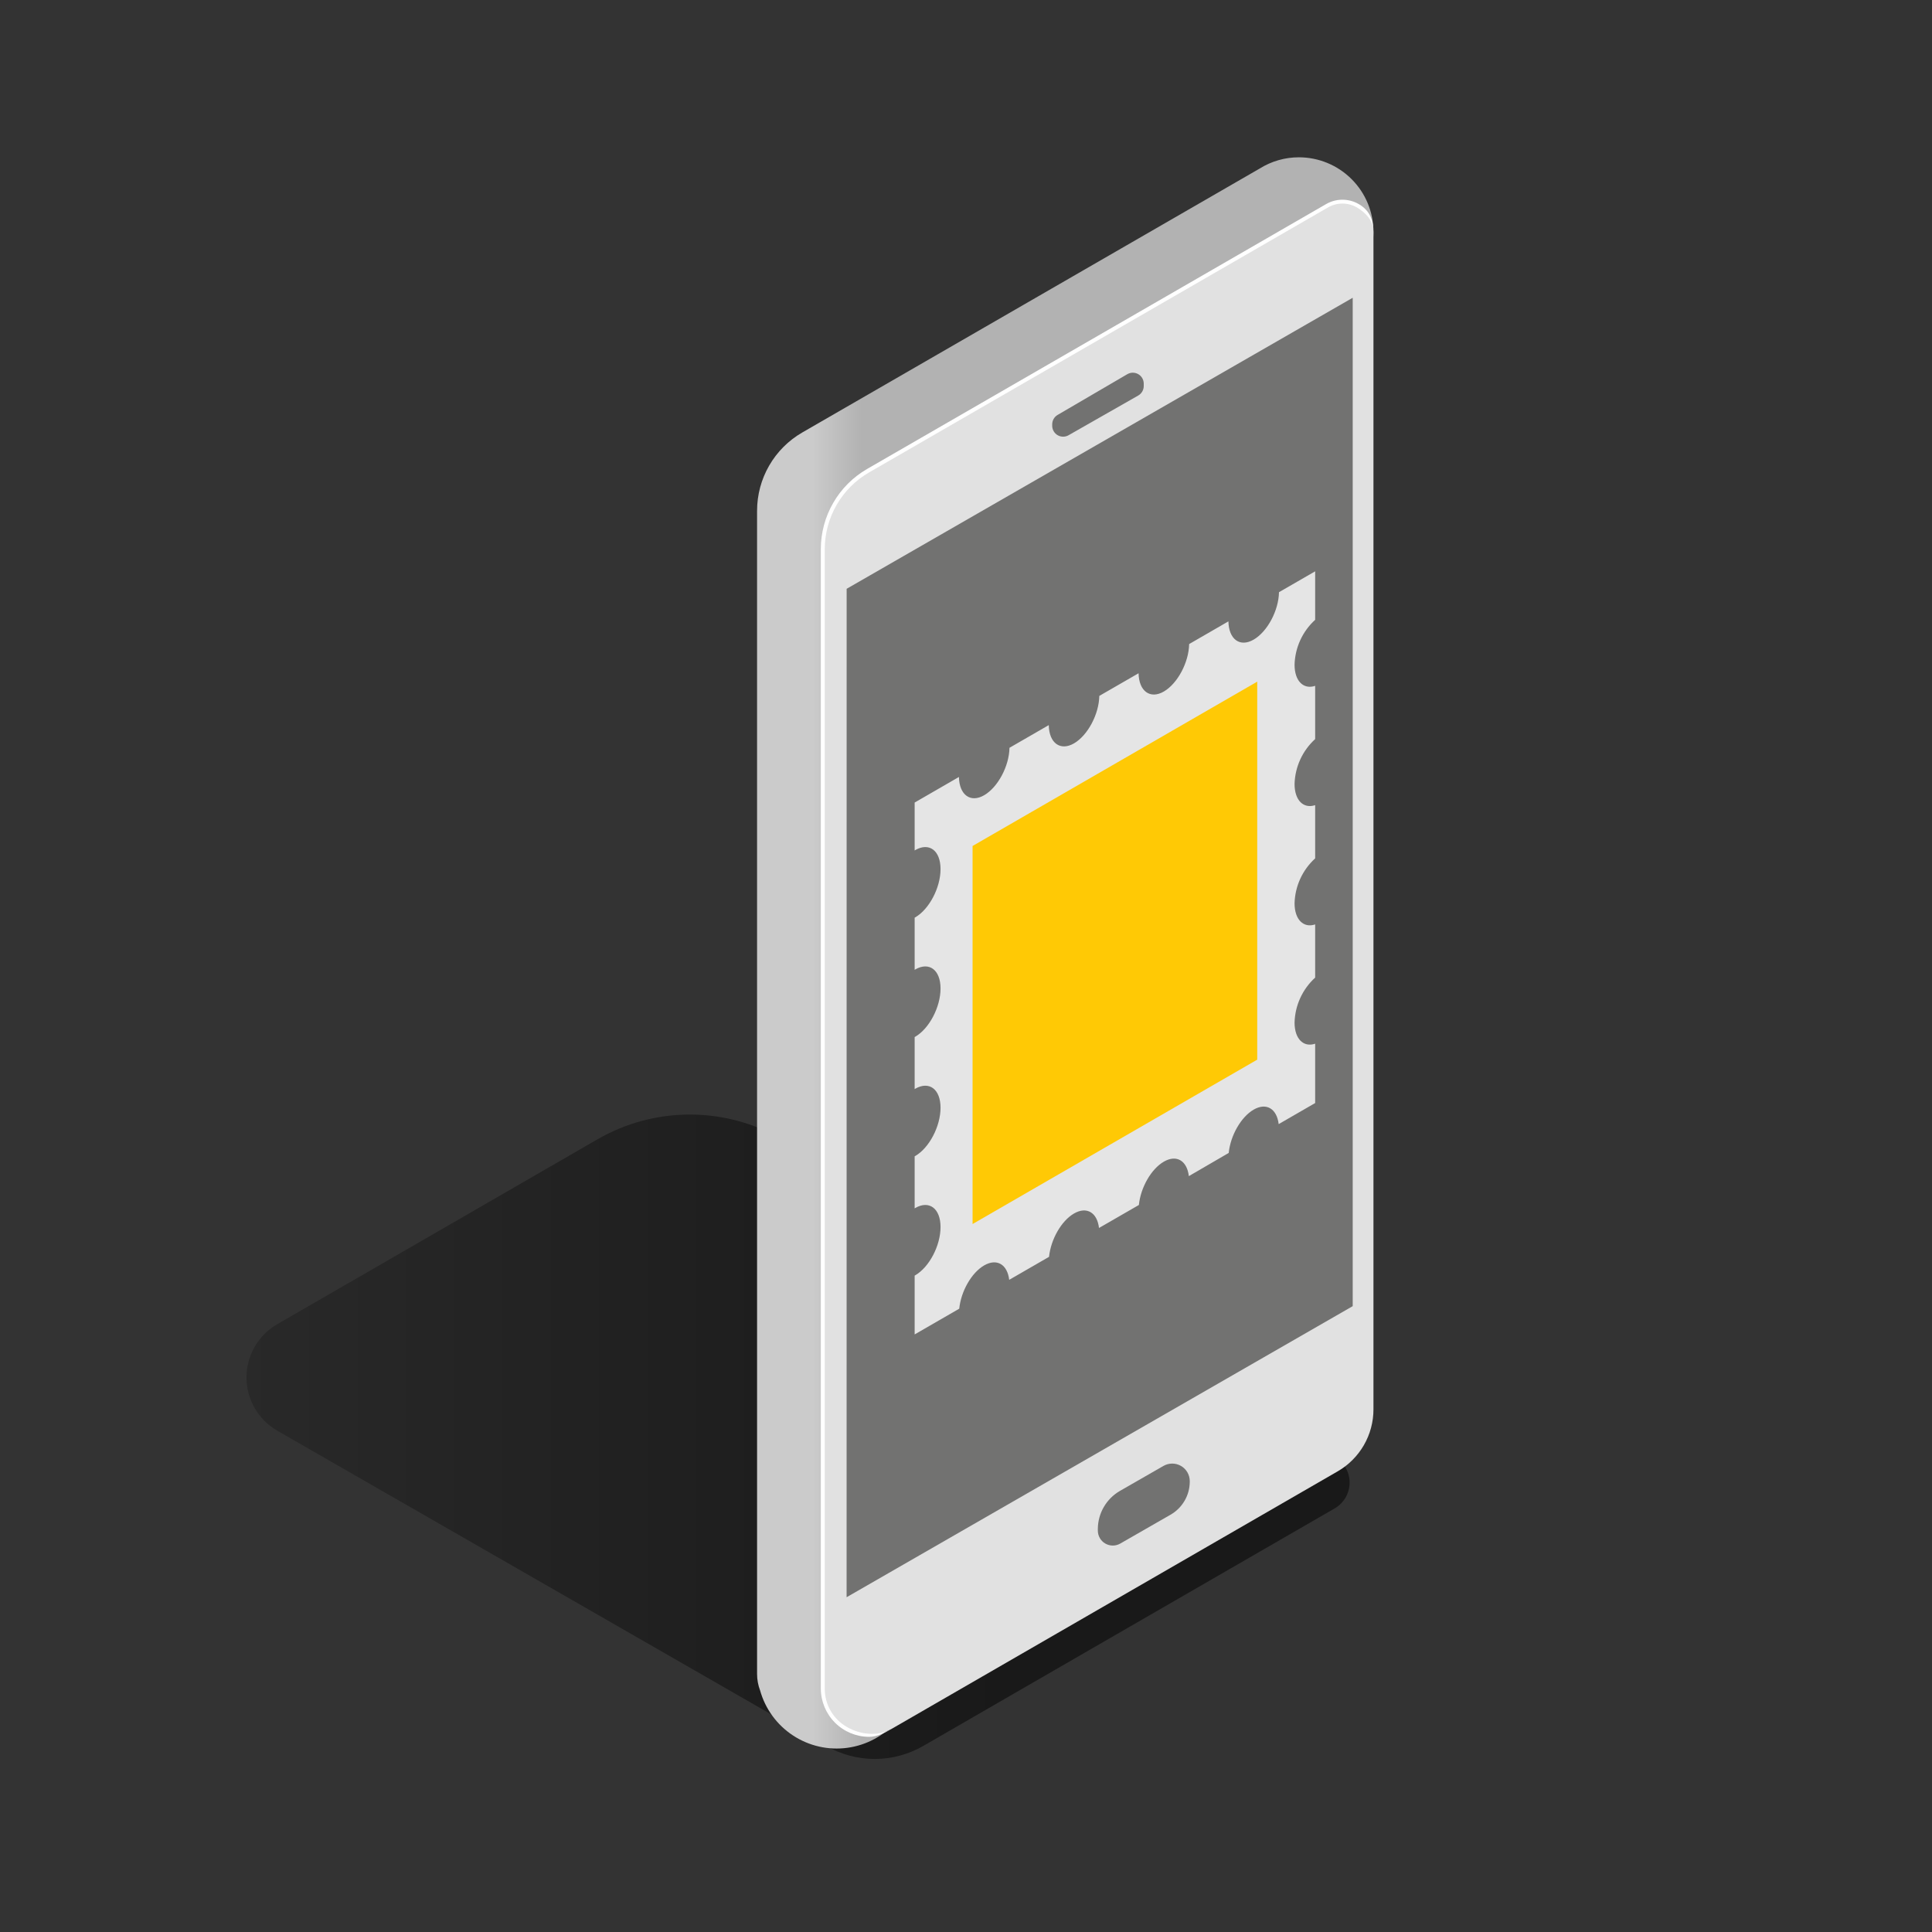 <svg width="500" height="500" viewBox="0 0 500 500" fill="none" xmlns="http://www.w3.org/2000/svg">
<rect x="0" y="0" width="500" height="500" fill="#333333" stroke="none"/>
<path d="M345.441 390.36L238.931 451.85C235.114 454.056 230.784 455.217 226.376 455.217C221.967 455.217 217.637 454.056 213.821 451.85L71.751 370.26C69.331 368.864 67.322 366.855 65.925 364.436C64.528 362.017 63.793 359.273 63.793 356.48C63.793 353.686 64.528 350.942 65.925 348.523C67.322 346.104 69.331 344.096 71.751 342.7L154.631 294.85C161.893 290.654 170.133 288.445 178.521 288.445C186.908 288.445 195.148 290.654 202.411 294.85L345.411 377C346.583 377.675 347.557 378.647 348.236 379.818C348.914 380.989 349.273 382.318 349.276 383.671C349.279 385.024 348.926 386.355 348.253 387.528C347.58 388.702 346.61 389.679 345.441 390.36Z" fill="url(#paint0_linear_989_7617)"/>
<path d="M355.45 60.001C355.447 54.884 353.413 49.977 349.793 46.36C346.174 42.743 341.267 40.711 336.15 40.711C332.56 40.708 329.042 41.716 326 43.621L207.62 111.931C204.067 113.985 201.116 116.937 199.064 120.491C197.012 124.045 195.931 128.077 195.93 132.181V431.921V433.201C195.927 434.663 196.191 436.114 196.71 437.481C198.049 442.273 201.079 446.417 205.239 449.146C209.399 451.876 214.407 453.006 219.336 452.328C224.264 451.649 228.781 449.208 232.049 445.457C235.316 441.705 237.114 436.896 237.11 431.921C237.11 431.331 237.11 430.751 237.02 430.181L329.16 377.001C331.979 375.376 334.32 373.037 335.947 370.219C337.574 367.401 338.431 364.205 338.43 360.951V79.111C343.112 78.556 347.429 76.306 350.565 72.785C353.701 69.264 355.439 64.716 355.45 60.001Z" fill="url(#paint1_linear_989_7617)"/>
<path d="M230.86 447.369L346.18 380.789C348.999 379.164 351.34 376.825 352.967 374.007C354.595 371.19 355.451 367.993 355.45 364.739V60.219C355.454 58.813 355.087 57.431 354.386 56.211C353.686 54.992 352.676 53.979 351.459 53.275C350.243 52.57 348.862 52.198 347.455 52.197C346.049 52.196 344.668 52.566 343.45 53.269L224.64 121.839C221.093 123.898 218.151 126.855 216.108 130.411C214.065 133.967 212.993 137.998 213 142.099V437.019C213.021 439.102 213.584 441.143 214.633 442.942C215.682 444.741 217.181 446.236 218.983 447.28C220.784 448.324 222.827 448.882 224.91 448.897C226.992 448.913 229.043 448.386 230.86 447.369Z" fill="#E1E1E1"/>
<path d="M224.89 449.489C221.584 449.476 218.418 448.155 216.083 445.815C213.748 443.474 212.435 440.305 212.43 436.999V142.079C212.434 137.887 213.539 133.769 215.635 130.139C217.73 126.508 220.742 123.491 224.37 121.389L343.16 52.839C344.452 52.083 345.922 51.684 347.42 51.684C348.917 51.684 350.388 52.083 351.68 52.839C354.35 54.379 355.45 56.839 355.45 59.959C355.45 57.239 353.54 55.059 351.18 53.699C350.039 53.031 348.741 52.679 347.42 52.679C346.098 52.679 344.8 53.031 343.66 53.699L224.89 122.279C221.415 124.292 218.529 127.183 216.522 130.661C214.514 134.139 213.455 138.083 213.45 142.099V437.019C213.437 439.033 213.961 441.013 214.969 442.757C215.976 444.5 217.429 445.944 219.18 446.939C222.77 449.009 227.3 449.439 230.88 447.369C228.92 448.489 227 449.489 224.89 449.489Z" fill="white"/>
<path d="M219.1 413.361L350.08 338.031V77.061L219.11 152.381L219.1 413.361Z" fill="#727271"/>
<path d="M294.54 102.381L276.54 112.641C276.114 112.883 275.633 113.011 275.144 113.012C274.654 113.013 274.173 112.887 273.747 112.646C273.32 112.405 272.964 112.058 272.712 111.638C272.46 111.218 272.322 110.74 272.31 110.251V109.891C272.296 109.385 272.418 108.885 272.665 108.443C272.911 108.001 273.272 107.634 273.71 107.381L291.71 96.861C292.14 96.602 292.632 96.462 293.134 96.455C293.637 96.449 294.132 96.577 294.569 96.825C295.006 97.074 295.368 97.434 295.62 97.869C295.871 98.304 296.002 98.798 296 99.301V99.921C295.996 100.423 295.859 100.916 295.602 101.348C295.346 101.78 294.979 102.137 294.54 102.381Z" fill="#727271"/>
<path d="M284.119 396.1V395.68C284.131 393.682 284.666 391.722 285.672 389.996C286.677 388.269 288.117 386.837 289.849 385.84L301.119 379.37C301.809 378.977 302.589 378.771 303.383 378.773C304.177 378.776 304.956 378.986 305.643 379.384C306.331 379.782 306.901 380.353 307.299 381.04C307.696 381.727 307.907 382.506 307.909 383.3V383.45C307.906 385.193 307.441 386.903 306.563 388.408C305.685 389.913 304.424 391.16 302.909 392.02L289.909 399.48C289.319 399.817 288.651 399.993 287.971 399.99C287.292 399.987 286.625 399.805 286.038 399.462C285.451 399.12 284.965 398.629 284.628 398.038C284.291 397.448 284.116 396.78 284.119 396.1Z" fill="#727271"/>
<path d="M340.361 160.409V147.859L331.001 153.259C330.911 158.019 328.001 163.469 324.451 165.529C320.901 167.589 318.001 165.469 317.911 160.809L307.751 166.679C307.661 171.439 304.751 176.899 301.211 178.959C297.671 181.019 294.751 178.899 294.661 174.239L284.501 180.099C284.411 184.859 281.501 190.319 277.961 192.379C274.421 194.439 271.501 192.319 271.421 187.659L261.251 193.529C261.171 198.289 258.251 203.739 254.711 205.799C251.171 207.859 248.261 205.739 248.171 201.079L236.711 207.699V220.109L236.851 220.009C240.481 217.919 243.411 220.119 243.411 224.929C243.411 229.739 240.481 235.329 236.851 237.419L236.711 237.489V250.999L236.851 250.899C240.481 248.809 243.411 251.009 243.411 255.819C243.411 260.629 240.481 266.219 236.851 268.309L236.711 268.379V281.869C236.755 281.833 236.802 281.799 236.851 281.769C240.481 279.679 243.411 281.879 243.411 286.689C243.411 291.499 240.481 297.089 236.851 299.179L236.711 299.249V312.739C236.755 312.703 236.802 312.669 236.851 312.639C240.481 310.539 243.411 312.749 243.411 317.559C243.411 322.369 240.481 327.959 236.851 330.049L236.711 330.119V345.349L248.251 338.689C248.701 334.199 251.411 329.379 254.711 327.479C258.011 325.579 260.711 327.259 261.181 331.219L271.491 325.269C271.951 320.779 274.651 315.959 277.961 314.049C281.271 312.139 283.961 313.839 284.421 317.799L294.741 311.849C295.191 307.359 297.901 302.539 301.211 300.629C304.521 298.719 307.211 300.419 307.671 304.379L317.991 298.379C318.441 293.899 321.151 289.079 324.451 287.169C327.751 285.259 330.451 286.959 330.921 290.919L340.361 285.469V270.109C337.361 271.109 335.031 268.889 335.031 264.639C335.089 262.44 335.591 260.275 336.507 258.275C337.423 256.275 338.734 254.48 340.361 252.999V239.239C337.361 240.239 335.031 238.019 335.031 233.769C335.092 231.573 335.595 229.412 336.511 227.416C337.427 225.419 338.736 223.628 340.361 222.149V208.369C337.361 209.369 335.031 207.149 335.031 202.899C335.092 200.703 335.595 198.542 336.511 196.546C337.427 194.549 338.736 192.758 340.361 191.279V177.499C337.361 178.499 335.031 176.279 335.031 172.029C335.092 169.833 335.595 167.672 336.511 165.676C337.427 163.679 338.736 161.888 340.361 160.409Z" fill="#E5E5E5"/>
<path d="M325.369 274.24L251.699 316.78V218.94L325.369 176.41V274.24Z" fill="#FFC905"/>
<defs>
<linearGradient id="paint0_linear_989_7617" x1="63.791" y1="371.83" x2="349.301" y2="371.83" gradientUnits="userSpaceOnUse">
<stop stop-opacity="0.2"/>
<stop offset="0.67" stop-opacity="0.5"/>
</linearGradient>
<linearGradient id="paint1_linear_989_7617" x1="195.92" y1="246.591" x2="355.45" y2="246.591" gradientUnits="userSpaceOnUse">
<stop offset="0.09" stop-color="#CBCBCB"/>
<stop offset="0.17" stop-color="#B2B2B2"/>
</linearGradient>
</defs>
</svg>
